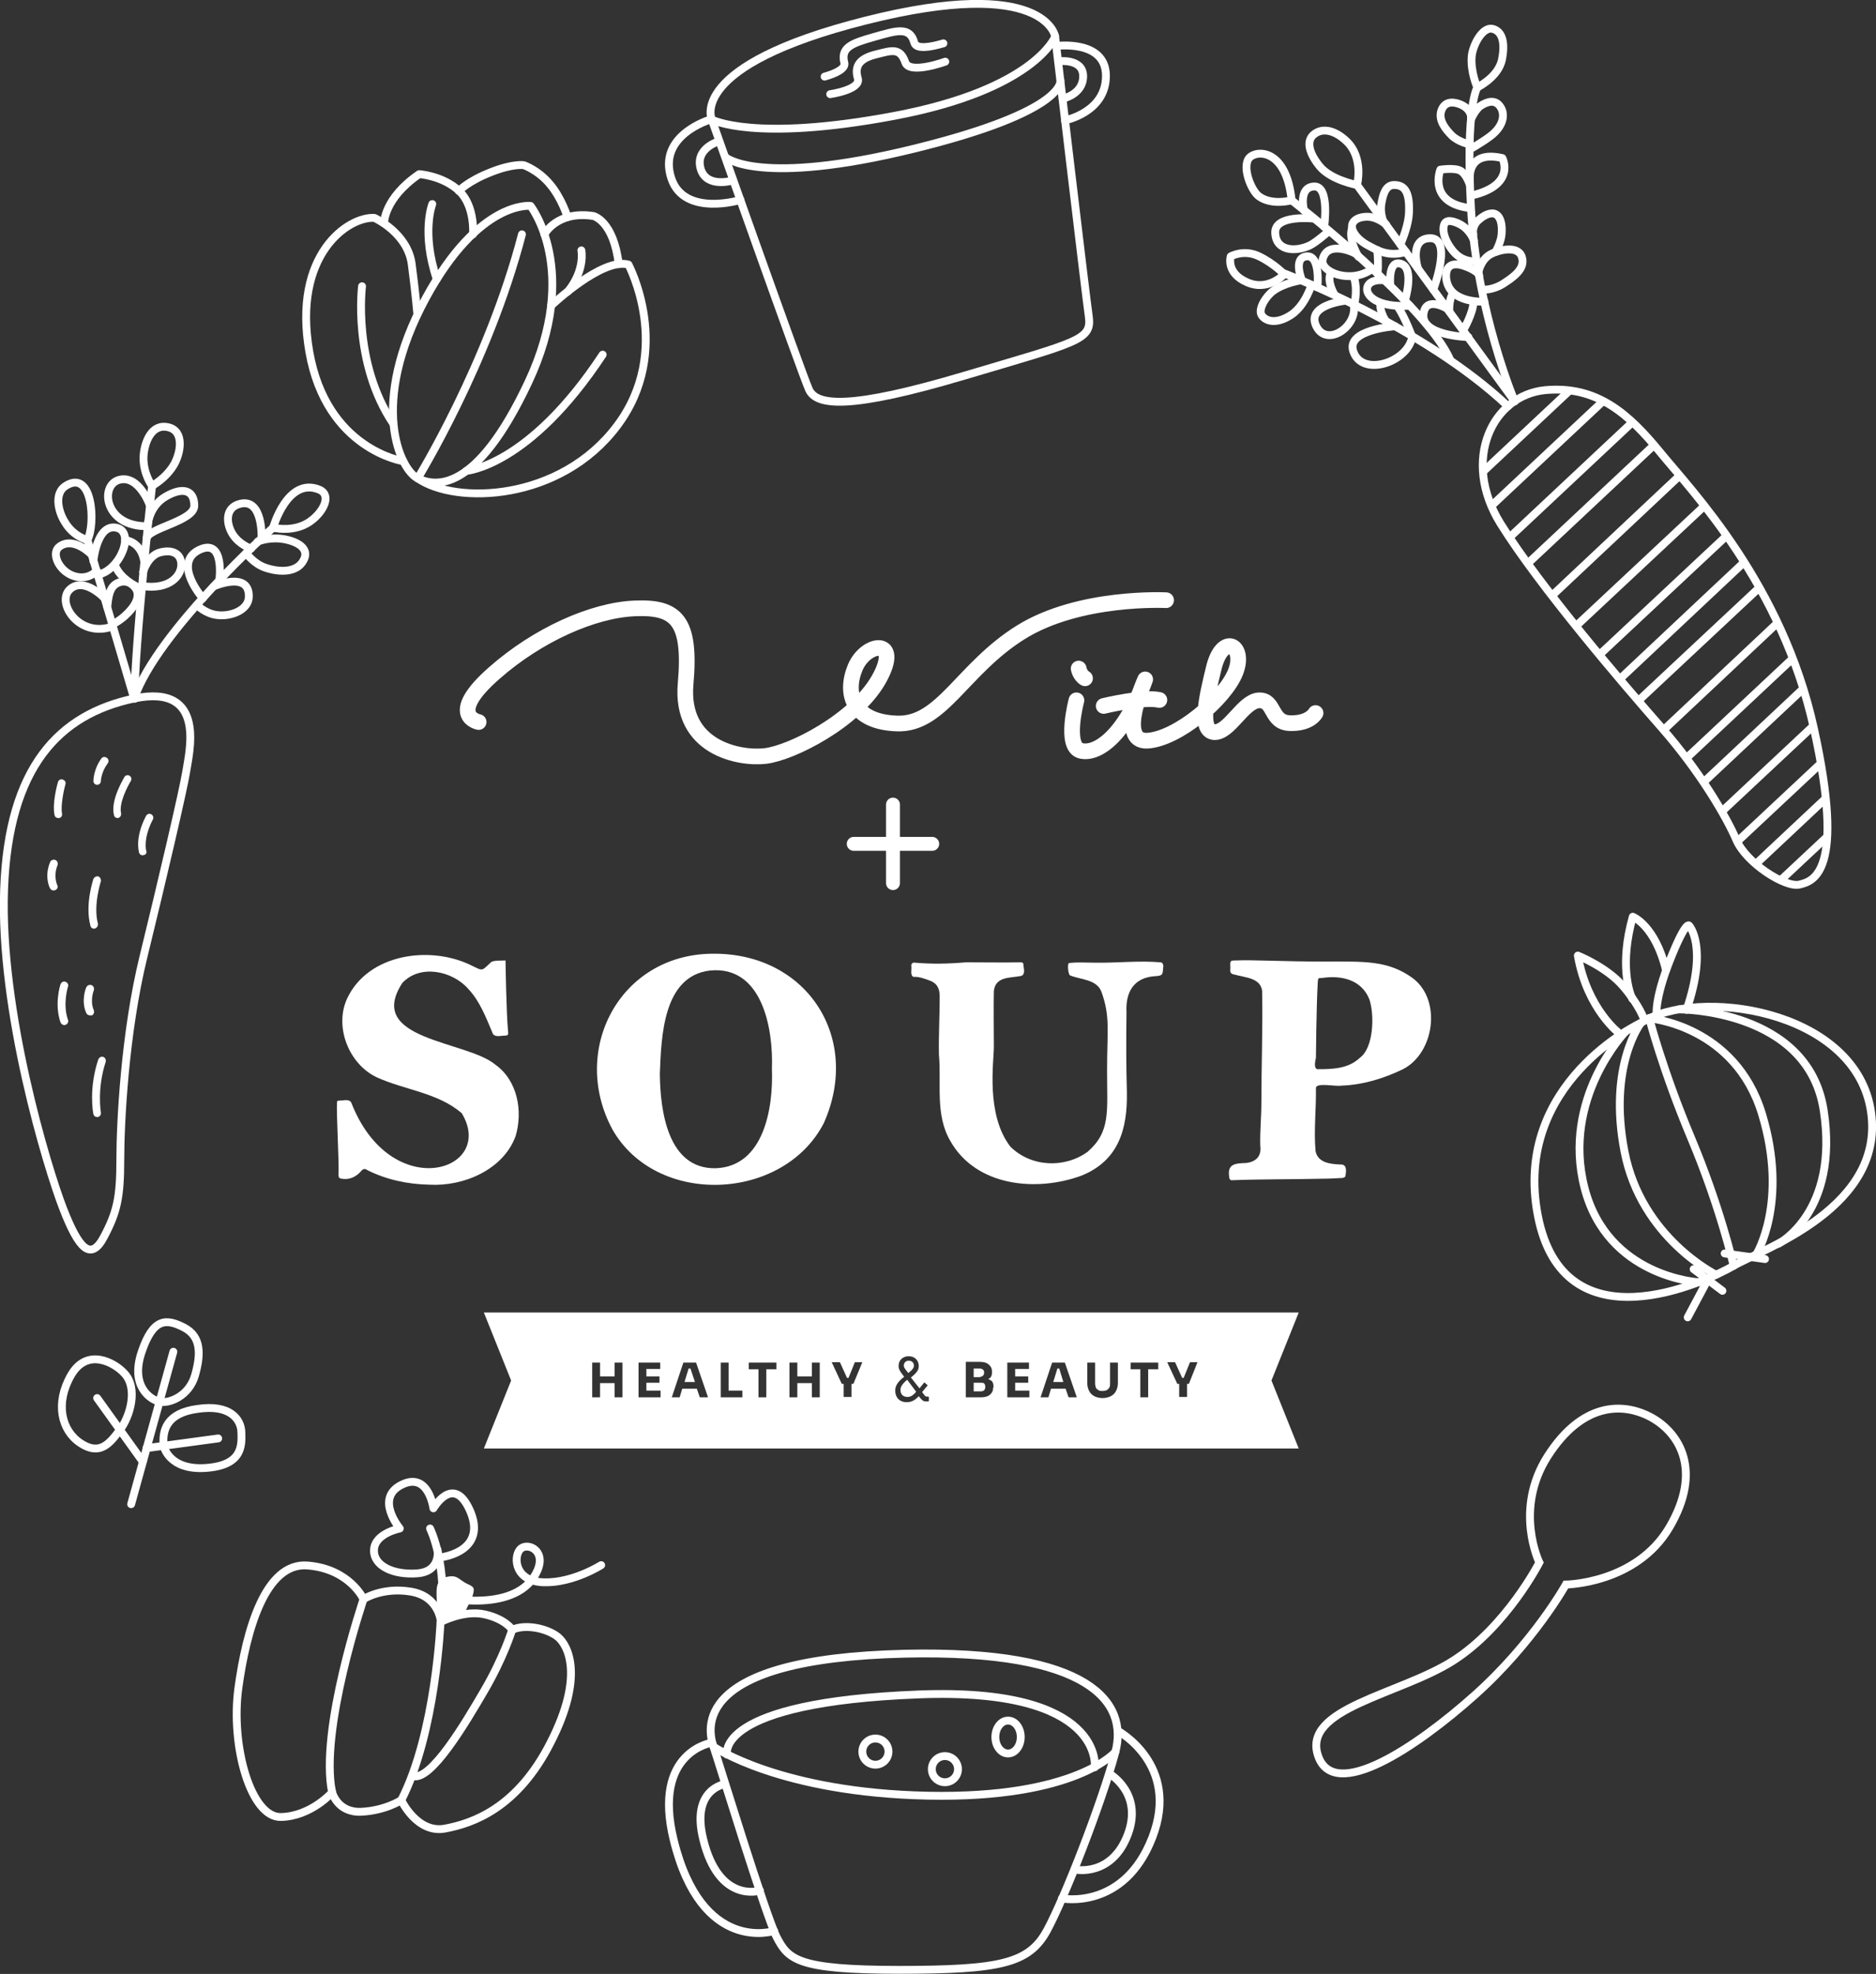 <?xml version="1.0" encoding="utf-8"?>
<!-- Generator: Adobe Illustrator 26.0.0, SVG Export Plug-In . SVG Version: 6.00 Build 0)  -->
<svg version="1.1" id="レイヤー_1" xmlns="http://www.w3.org/2000/svg" xmlns:xlink="http://www.w3.org/1999/xlink" x="0px"
	 y="0px" viewBox="0 0 50.21 52.82" style="enable-background:new 0 0 50.21 52.82;" xml:space="preserve">
<rect x="0" y="0" width="50.21" height="52.82" fill="#333333" stroke="none"/>
<style type="text/css">
	
		.st0{clip-path:url(#SVGID_00000029028079170708338680000001788223238760395188_);fill:none;stroke:#FFFFFF;stroke-width:0.21;stroke-linecap:round;stroke-linejoin:round;stroke-miterlimit:10;}
	.st1{fill:none;stroke:#FFFFFF;stroke-width:0.21;stroke-miterlimit:10;}
	.st2{fill:none;stroke:#FFFFFF;stroke-width:0.21;stroke-linecap:round;stroke-linejoin:round;stroke-miterlimit:10;}
	.st3{fill:#FFFFFF;}
	.st4{fill:none;stroke:#FFFFFF;stroke-width:0.42;stroke-linecap:round;stroke-linejoin:round;stroke-miterlimit:10;}
	.st5{fill:none;stroke:#FFFFFF;stroke-width:0.373;stroke-linecap:round;stroke-linejoin:round;stroke-miterlimit:10;}
</style>
<g>
	<defs>
		<path id="SVGID_1_" d="M40.16,14.01c1.06,1.7,3.3,4.31,4.31,5.46s1.73,2.37,2,3c0.27,0.63,1.32,1.29,1.69,1.2
			c0.37-0.09,1.24-0.31,0.39-4.17s-3.26-6.35-4.11-7.39s-1.7-1.8-3.09-1.67C39.95,10.58,39.1,12.3,40.16,14.01z"/>
	</defs>
	<clipPath id="SVGID_00000178913870262656786960000016352913676667335811_">
		<use xlink:href="#SVGID_1_"  style="overflow:visible;"/>
	</clipPath>
	
		<line style="clip-path:url(#SVGID_00000178913870262656786960000016352913676667335811_);fill:none;stroke:#FFFFFF;stroke-width:0.21;stroke-linecap:round;stroke-linejoin:round;stroke-miterlimit:10;" x1="40.29" y1="15.64" x2="44.77" y2="11.44"/>
	
		<line style="clip-path:url(#SVGID_00000178913870262656786960000016352913676667335811_);fill:none;stroke:#FFFFFF;stroke-width:0.21;stroke-linecap:round;stroke-linejoin:round;stroke-miterlimit:10;" x1="41.1" y1="16.35" x2="45.58" y2="12.14"/>
	
		<line style="clip-path:url(#SVGID_00000178913870262656786960000016352913676667335811_);fill:none;stroke:#FFFFFF;stroke-width:0.21;stroke-linecap:round;stroke-linejoin:round;stroke-miterlimit:10;" x1="41.83" y1="17.08" x2="46.32" y2="12.88"/>
	
		<line style="clip-path:url(#SVGID_00000178913870262656786960000016352913676667335811_);fill:none;stroke:#FFFFFF;stroke-width:0.21;stroke-linecap:round;stroke-linejoin:round;stroke-miterlimit:10;" x1="42.53" y1="17.78" x2="47.02" y2="13.58"/>
	
		<line style="clip-path:url(#SVGID_00000178913870262656786960000016352913676667335811_);fill:none;stroke:#FFFFFF;stroke-width:0.21;stroke-linecap:round;stroke-linejoin:round;stroke-miterlimit:10;" x1="43.67" y1="18.92" x2="48.16" y2="14.72"/>
	
		<line style="clip-path:url(#SVGID_00000178913870262656786960000016352913676667335811_);fill:none;stroke:#FFFFFF;stroke-width:0.21;stroke-linecap:round;stroke-linejoin:round;stroke-miterlimit:10;" x1="44.4" y1="19.65" x2="48.88" y2="15.44"/>
	
		<line style="clip-path:url(#SVGID_00000178913870262656786960000016352913676667335811_);fill:none;stroke:#FFFFFF;stroke-width:0.21;stroke-linecap:round;stroke-linejoin:round;stroke-miterlimit:10;" x1="45.09" y1="20.33" x2="49.57" y2="16.13"/>
	
		<line style="clip-path:url(#SVGID_00000178913870262656786960000016352913676667335811_);fill:none;stroke:#FFFFFF;stroke-width:0.21;stroke-linecap:round;stroke-linejoin:round;stroke-miterlimit:10;" x1="45.16" y1="21.34" x2="48.91" y2="17.82"/>
	
		<line style="clip-path:url(#SVGID_00000178913870262656786960000016352913676667335811_);fill:none;stroke:#FFFFFF;stroke-width:0.21;stroke-linecap:round;stroke-linejoin:round;stroke-miterlimit:10;" x1="43.13" y1="18.38" x2="47.61" y2="14.17"/>
	
		<line style="clip-path:url(#SVGID_00000178913870262656786960000016352913676667335811_);fill:none;stroke:#FFFFFF;stroke-width:0.21;stroke-linecap:round;stroke-linejoin:round;stroke-miterlimit:10;" x1="45.47" y1="22.29" x2="49.22" y2="18.78"/>
	
		<line style="clip-path:url(#SVGID_00000178913870262656786960000016352913676667335811_);fill:none;stroke:#FFFFFF;stroke-width:0.21;stroke-linecap:round;stroke-linejoin:round;stroke-miterlimit:10;" x1="45.77" y1="23.2" x2="49.52" y2="19.69"/>
	
		<line style="clip-path:url(#SVGID_00000178913870262656786960000016352913676667335811_);fill:none;stroke:#FFFFFF;stroke-width:0.21;stroke-linecap:round;stroke-linejoin:round;stroke-miterlimit:10;" x1="45.96" y1="24.09" x2="49.71" y2="20.57"/>
	
		<line style="clip-path:url(#SVGID_00000178913870262656786960000016352913676667335811_);fill:none;stroke:#FFFFFF;stroke-width:0.21;stroke-linecap:round;stroke-linejoin:round;stroke-miterlimit:10;" x1="46.22" y1="24.9" x2="49.97" y2="21.39"/>
	
		<line style="clip-path:url(#SVGID_00000178913870262656786960000016352913676667335811_);fill:none;stroke:#FFFFFF;stroke-width:0.21;stroke-linecap:round;stroke-linejoin:round;stroke-miterlimit:10;" x1="39.73" y1="15.01" x2="44.21" y2="10.81"/>
	
		<line style="clip-path:url(#SVGID_00000178913870262656786960000016352913676667335811_);fill:none;stroke:#FFFFFF;stroke-width:0.21;stroke-linecap:round;stroke-linejoin:round;stroke-miterlimit:10;" x1="39.08" y1="14.32" x2="43.56" y2="10.12"/>
	
		<line style="clip-path:url(#SVGID_00000178913870262656786960000016352913676667335811_);fill:none;stroke:#FFFFFF;stroke-width:0.21;stroke-linecap:round;stroke-linejoin:round;stroke-miterlimit:10;" x1="38.5" y1="13.74" x2="42.98" y2="9.54"/>
	<use xlink:href="#SVGID_1_"  style="overflow:visible;fill:none;stroke:#FFFFFF;stroke-width:0;stroke-miterlimit:10;"/>
</g>
<path class="st1" d="M41.2,41.81c0,0-0.88,1.72-2.31,2.63c-1.43,0.91-4.06,1.27-3.61,2.55c0.43,1.23,2.61-0.22,4.19-1.63
	c1.58-1.41,2.44-2.96,2.44-2.96s1.88-0.02,2.77-1.53s0.28-2.52-0.48-2.94c-0.77-0.42-1.86-0.4-2.78,1.04
	C40.51,40.4,41.2,41.81,41.2,41.81z"/>
<path class="st1" d="M9.73,42.79c0,0-0.37-0.81-1.5-0.9s-1.64,1.74-1.85,3.28s0.33,3.47,1.14,3.45c0.81-0.02,1.37-0.66,1.37-0.66
	s0.14,0.55,0.78,0.52c0.64-0.03,1.07-0.31,1.07-0.31s0.42,0.9,1.17,0.76c0.75-0.14,1.94-0.55,2.83-2.31
	c0.9-1.76,0.47-2.59,0.19-2.82c-0.29-0.23-0.87-0.35-1.22-0.19c0,0-0.17-0.28-0.73-0.41c-0.56-0.13-1.18,0.2-1.18,0.2
	s-0.04-0.68-0.8-0.81C10.23,42.46,9.73,42.79,9.73,42.79z"/>
<path class="st1" d="M9.73,42.79c0,0-1.19,3.5-0.84,5.18"/>
<path class="st1" d="M11.79,43.4c0,0-0.12,2.96-1.05,4.77"/>
<path class="st2" d="M13.71,43.6c0,0-0.22,0.75-0.79,1.71c-0.44,0.75-1.4,2.39-1.88,2.21"/>
<path class="st2" d="M11.85,42.74c0,0,2.03,0.47,2.54-0.73c0.23-0.55-0.31-0.76-0.48-0.54c-0.17,0.21-0.13,0.85,0.65,0.87
	c0.78,0.02,1.53-0.46,1.53-0.46"/>
<path class="st2" d="M11.51,40.9c0,0,0.49,0.99,0.28,2.5"/>
<path class="st2" d="M11.71,41.47c0,0,0.1,0.58-0.54,0.63s-1.18-0.2-1.16-0.63c0.02-0.44,0.69-0.57,0.69-0.57s-0.68-0.81,0.05-1.17
	c0.72-0.36,0.85,0.63,0.85,0.63s0.5-0.87,0.93-0.04c0.44,0.86-0.11,1.26-0.77,1.36"/>
<path class="st2" d="M40.16,14.01c1.06,1.7,3.3,4.31,4.31,5.46s1.73,2.37,2,3c0.27,0.63,1.32,1.29,1.69,1.2
	c0.37-0.09,1.24-0.31,0.39-4.17s-3.26-6.35-4.11-7.39s-1.7-1.8-3.09-1.67C39.95,10.58,39.1,12.3,40.16,14.01z"/>
<path class="st2" d="M40.54,10.74c0,0-1.02-2.41-1.17-5.17s0.17-3.23,0.17-3.23"/>
<line class="st2" x1="36.32" y1="4.95" x2="40.54" y2="10.74"/>
<path class="st2" d="M34.33,7.3c0,0,3.74,1.41,6.03,3.57"/>
<path class="st2" d="M34.57,5.36c0,0,3.6,2.79,4.24,4.26"/>
<path class="st2" d="M11.18,12.8c-0.46-0.22-1.33-1.97,0.22-4.83c1.43-2.63,2.8-2.46,2.8-2.46s1.35,1.72-0.06,4.72
	S11.63,13.02,11.18,12.8z"/>
<path class="st2" d="M11.18,12.8c0,0,1.89-3.07,2.79-6.53"/>
<path class="st2" d="M14.75,8.18c0,0,1.37-1.3,2.07-1.1c0,0,1.22,2.28-0.3,4.31s-4.32,2.12-5.34,1.41"/>
<path class="st2" d="M10.79,12.34c0,0-2.05-0.31-2.51-2.92s1.04-3.63,1.74-3.59c0,0,0.89,0.4,1,1.24s0.15,1.34,0.15,1.34"/>
<path class="st2" d="M9.69,7.66c0,0-0.26,2.04,0.83,3.67"/>
<path class="st2" d="M10.28,5.97c0,0-0.01-0.66,0.94-1.31c0,0,0.63,0.04,1.07,0.45c0.43,0.41,0.37,1.16,0.37,1.16"/>
<path class="st2" d="M14.57,6.27c0,0,0.33-0.64,1.31-0.49c0,0,0.54,0.12,0.68,1.29"/>
<path class="st2" d="M12.28,5.11c0,0,0.24-0.26,0.85-0.5c0.6-0.24,0.89-0.19,0.89-0.19s0.38,0.13,0.69,0.5
	c0.32,0.37,0.48,0.89,0.48,0.89"/>
<path class="st2" d="M12.48,12.6c0,0,1.68-0.12,3.65-3.11"/>
<path class="st2" d="M15.56,6.7c0,0,0.11,0.52-0.36,1.1"/>
<path class="st2" d="M11.57,5.46c0,0-0.3,0.76,0.12,2.01"/>
<path class="st2" d="M19.05,3.2c0,0,2.4,6.77,2.6,7.22c0.2,0.45,1.11,0.54,4.17-0.37c3.06-0.91,3.41-0.95,3.32-1.59
	c-0.08-0.54-0.9-7.48-0.9-7.48s-0.54,1.41-4.3,2.12S19.05,3.2,19.05,3.2z"/>
<path class="st2" d="M19.42,4.21c0,0,0.89,0.79,5.04-0.23s3.92-1.84,3.92-1.84"/>
<path class="st2" d="M28.24,0.97c0,0-0.27-1.63-5.07-0.42S19.05,3.2,19.05,3.2"/>
<path class="st2" d="M28.27,1.23c0,0,1.33-0.18,1.33,0.8s-1.1,1.19-1.1,1.19"/>
<path class="st2" d="M28.32,1.64c0,0,0.67-0.09,0.67,0.4s-0.55,0.6-0.55,0.6"/>
<path class="st2" d="M19.01,3.2c0,0-1.43,0.42-1.04,1.58c0.35,1.03,1.85,0.57,1.85,0.57"/>
<path class="st2" d="M19.22,3.79c0,0-0.64,0.19-0.46,0.75c0.17,0.5,0.85,0.29,0.85,0.29"/>
<path class="st2" d="M22.22,2.52c0,0,0.83-0.12,0.74-0.42c-0.11-0.37,0.09-0.55,0.51-0.65c0.4-0.1,0.62-0.18,0.76,0.22
	c0.11,0.33,1.07-0.02,1.07-0.02"/>
<path class="st2" d="M22.07,2.05c0.29-0.08,0.56-0.21,0.53-0.36c-0.11-0.42,0.19-0.53,0.79-0.7c0.6-0.17,0.96-0.29,1.08,0.15
	c0.05,0.19,0.44,0.12,0.78,0.02"/>
<line class="st2" x1="4.64" y1="36.17" x2="3.51" y2="40.25"/>
<line class="st2" x1="3.92" y1="38.75" x2="5.84" y2="38.49"/>
<line class="st2" x1="3.82" y1="39.11" x2="2.6" y2="37.41"/>
<path class="st2" d="M3.21,38.26c-0.27,0.36-0.53,0.7-1.05,0.36S1.47,37.55,1.9,36.8s1.16-0.34,1.42-0.06
	C3.71,37.14,3.48,37.91,3.21,38.26z"/>
<path class="st2" d="M4.38,38.69c0,0,0.13,0.66,1.13,0.59c1-0.07,0.96-0.62,0.95-0.96c-0.01-0.34-0.3-0.75-1.17-0.62
	C4.45,37.81,4.34,38.28,4.38,38.69z"/>
<path class="st2" d="M4.28,37.51c-0.25-0.05-0.8-0.41-0.49-1.33c0.31-0.92,0.66-0.9,1.13-0.66s0.46,0.72,0.3,1.28
	S4.53,37.56,4.28,37.51z"/>
<path class="st2" d="M43.92,27.37c0,0-3.45,1.6-2.76,5.16c0.69,3.56,4.48,1.78,5.24,1.34c0.75-0.44,4.14-1.57,3.66-4.22
	C49.57,27,45.42,26.41,43.92,27.37z"/>
<path class="st2" d="M43.5,27.61c0,0-1.71,1.78-1.09,4.18c0.62,2.39,3.05,2.52,3.05,2.52"/>
<path class="st2" d="M44.93,27.01c0,0,3.46-0.02,3.88,2.7c0.42,2.72-1.21,3.57-1.21,3.57"/>
<path class="st2" d="M43.92,27.37c0,0-0.89,1.14-0.44,3.45s2.45,3.29,2.45,3.29"/>
<path class="st2" d="M44.15,27.25c0,0,2.29,0.19,3.01,2.56c0.72,2.37-0.16,3.77-0.16,3.77"/>
<path class="st2" d="M46.4,33.87c0,0-0.36-1.57-1.13-3.4c-0.77-1.83-1.13-3.23-1.13-3.23"/>
<path class="st2" d="M43.35,27.66c0,0-0.87-0.65-1.12-2.09c0,0,0.78,0.31,1.22,0.83S44,27.27,44,27.27"/>
<path class="st2" d="M44.34,27.17c0,0-0.07-0.41,0.36-1.49s0.51-0.91,0.51-0.91s0.51,0.55-0.07,2.25"/>
<path class="st2" d="M43.69,26.73c-0.08-0.17-0.35-0.91,0.01-2.2c0,0,0.6,0.23,0.89,1.43"/>
<line class="st2" x1="45.17" y1="35.25" x2="45.73" y2="34.2"/>
<line class="st2" x1="45.33" y1="33.96" x2="46.1" y2="34.54"/>
<line class="st2" x1="46.16" y1="33.54" x2="47.24" y2="33.69"/>
<path class="st2" d="M19.1,46.75c-0.15-0.44-0.65-2.37,5.13-2.5c4.94-0.11,5.98,1.3,5.62,2.64c-0.36,1.34-1.35,3.89-1.83,4.77
	s-1.25,1.05-3.96,1.05c-2.72,0-2.96-0.28-3.27-0.87C20.49,51.25,19.25,47.19,19.1,46.75z"/>
<path class="st2" d="M19.46,46.95c0,0-0.36-1.4,5.14-1.61c4.98-0.19,4.7,1.95,4.7,1.95"/>
<path class="st2" d="M29.85,46.88c0,0-1.05,1.25-5.01,1.17s-5.74-1.31-5.74-1.31"/>
<path class="st2" d="M19.06,46.63c0,0-1.61,0.23-1.03,2.6c0.75,3.08,2.69,2.44,2.69,2.44"/>
<path class="st2" d="M19.4,47.74c0,0-0.91,0.13-0.58,1.47c0.42,1.74,1.52,1.38,1.52,1.38"/>
<path class="st2" d="M29.91,46.31c0,0,1.69,0.9,0.93,2.86s-2.42,1.63-2.42,1.63"/>
<path class="st2" d="M29.69,47.46c0,0,0.92,0.52,0.49,1.64c-0.43,1.12-1.38,0.93-1.38,0.93"/>
<circle class="st2" cx="23.43" cy="46.87" r="0.35"/>
<circle class="st2" cx="25.29" cy="47.34" r="0.35"/>
<ellipse class="st2" cx="26.98" cy="46.48" rx="0.34" ry="0.44"/>
<path class="st2" d="M39.54,2.34c0,0-0.19-0.42-0.15-0.84c0.03-0.29,0.28-0.78,0.55-0.73c0.27,0.06,0.35,0.37,0.26,0.82
	C40.15,1.83,39.97,2.1,39.54,2.34z"/>
<path class="st2" d="M39.37,3.12c0,0,0-0.2-0.27-0.32c-0.16-0.07-0.42-0.12-0.52,0.15s0.13,0.53,0.28,0.68
	c0.19,0.18,0.47,0.23,0.47,0.23"/>
<path class="st2" d="M39.37,3.19c0,0,0.12-0.27,0.26-0.36c0.17-0.11,0.4-0.19,0.54,0.05c0.12,0.2,0.06,0.51-0.29,0.77
	C39.64,3.83,39.33,4,39.33,4"/>
<path class="st2" d="M39.34,4.79c0,0-0.09-0.78,0.87-0.56c0,0,0.38,0.72-0.82,1"/>
<path class="st2" d="M39.34,4.95c0,0-0.09-0.29-0.25-0.38c-0.16-0.09-0.54-0.03-0.54-0.03s-0.35,0.9,0.81,1.03"/>
<path class="st2" d="M39.57,7.28c0,0,0.06-0.35,0.35-0.49c0.17-0.09,0.7-0.24,0.81,0.08c0.11,0.32-0.23,0.55-0.51,0.73
	c-0.28,0.17-0.52,0.15-0.52,0.15"/>
<path class="st2" d="M39.43,6.27c0,0-0.05-0.21,0.14-0.38c0.08-0.07,0.22-0.18,0.37-0.18s0.28,0.16,0.25,0.55
	c-0.01,0.13-0.06,0.29-0.16,0.48"/>
<path class="st2" d="M39.45,6.44c0,0-0.09-0.28-0.36-0.43c-0.11-0.06-0.36-0.17-0.43-0.02c-0.07,0.15-0.01,0.44,0.24,0.74
	C39.03,6.88,39.21,7,39.52,7"/>
<path class="st2" d="M39.73,8.07c0,0-0.39,0.03-0.7-0.14c-0.36-0.19-0.36-0.6-0.29-0.73c0.07-0.13,0.23-0.18,0.54-0.05
	c0.29,0.12,0.31,0.22,0.31,0.22"/>
<path class="st2" d="M34.37,7.34c0,0-0.43,0.47-1,0.21c-0.57-0.25-0.43-0.69-0.43-0.69s0.35-0.2,0.76,0
	C34.11,7.06,34.37,7.34,34.37,7.34z"/>
<path class="st2" d="M34.83,7.5c0,0-0.45,0.06-0.76,0.29c-0.19,0.14-0.41,0.49-0.3,0.65c0.11,0.16,0.4,0.25,0.81-0.03
	c0.18-0.13,0.37-0.36,0.52-0.78"/>
<path class="st2" d="M34.57,5.36c0,0-0.53,0.15-0.88-0.11c-0.21-0.16-0.46-0.8-0.25-1.03C33.65,4,34.43,4,34.57,5.36"/>
<path class="st2" d="M36.32,4.95c0,0-0.7-0.13-1-0.5c-0.27-0.33-0.37-0.66-0.17-0.84c0.2-0.18,0.53-0.17,0.89,0.17
	C36.51,4.23,36.32,4.95,36.32,4.95z"/>
<path class="st2" d="M37.02,5.91c0,0-0.1-0.24-0.04-0.5c0.03-0.16,0.09-0.46,0.33-0.46c0.24,0,0.43,0.12,0.4,0.75
	c-0.01,0.21-0.08,0.49-0.23,0.84"/>
<path class="st2" d="M37.1,6.01c0,0-0.22-0.2-0.49-0.21c-0.13,0-0.33,0.02-0.41,0.18c-0.07,0.16,0.1,0.42,0.42,0.59
	c0.26,0.14,0.55,0.31,1.01,0.17"/>
<path class="st2" d="M35.17,5.85c0,0-1.06-0.12-1.04,0.38s0.55,0.51,0.92,0.34c0.17-0.08,0.51-0.38,0.51-0.38"/>
<path class="st2" d="M37.34,8.73c0,0-1.32,0.09-1.12,0.67c0.23,0.7,1.47,0.3,1.58-0.4"/>
<path class="st2" d="M35.99,8.05c0,0-1.04,0.11-0.76,0.68c0.27,0.55,1.05,0.05,1.01-0.51"/>
<path class="st2" d="M34.9,5.63c0,0-0.16-0.62,0.27-0.64s0.27,1.08,0.27,1.08"/>
<path class="st2" d="M36.25,6.77c0,0-0.72-0.36-0.85,0.17c-0.08,0.34,0.75,0.67,1.32,0.26"/>
<path class="st2" d="M37.42,8.22c0.2,0.31,0.37,0.78,0.37,0.78"/>
<path class="st2" d="M37.09,8.59c0,0-0.18-0.27-0.14-0.47"/>
<path class="st2" d="M34.85,7.51c0,0-0.26-0.61,0.12-0.65s0.29,0.83,0.29,0.83"/>
<path class="st2" d="M36.24,7.43c0.06,0.19,0.07,0.45,0,0.75"/>
<path class="st2" d="M35.71,7.87c0,0-0.21-0.35-0.09-0.57"/>
<path class="st2" d="M36.86,6.69c0.02,0.19,0.03,0.4,0.01,0.64"/>
<path class="st2" d="M36.36,6.87c0,0-0.27-0.44-0.18-0.74"/>
<path class="st2" d="M37.21,7.63c0,0-0.07-0.69,0.29-0.57c0.37,0.12,0.1,0.99,0.1,0.99"/>
<path class="st2" d="M37.95,7.18c0,0-0.23-0.72,0.25-0.8c0.73-0.12,0.16,1.37,0.16,1.37"/>
<path class="st2" d="M38.75,8.27c0,0-0.58-0.37-0.65,0.12c-0.09,0.6,1.2,0.63,1.2,0.63"/>
<path class="st2" d="M37.05,7.5c0,0-0.37-0.05-0.45,0.17s0.24,0.57,1.13,0.51"/>
<path class="st2" d="M39.44,8.06c-0.01,0.33-0.28,0.78-0.28,0.78"/>
<path class="st2" d="M38.79,8.33c0,0-0.02-0.29,0.09-0.47"/>
<g>
	<path class="st2" d="M7.31,14.12c0,0,0.38-1.36,1.23-1.02c0.41,0.17,0.02,0.76-0.41,0.95C7.73,14.23,7.31,14.12,7.31,14.12"/>
	<path class="st2" d="M4.07,13c0,0-0.23-0.3-0.23-0.75c0.01-0.34,0.17-0.86,0.58-0.83c0.5,0.04,0.45,0.61,0.25,0.99
		C4.45,12.8,4.07,13,4.07,13"/>
	<path class="st2" d="M4.01,13.52c0,0-0.29-0.82-0.82-0.68s-0.4,1.26,0.76,1.24c0,0,0.02-0.52,0.48-0.79
		c0.46-0.27,0.77-0.18,0.77,0.24c0,0.42-1.26,0.6-1.28,0.89"/>
	<path class="st2" d="M2.34,14.45c0,0-0.38-0.09-0.61-0.49C1.55,13.67,1.45,13.19,1.76,13C2.49,12.54,2.56,14.04,2.34,14.45"/>
	<g>
		<path class="st2" d="M3.59,18.69c-2.02,0.43-3.36,1.84-3.48,5.1s1.16,7.47,1.58,8.55s0.74,1.42,1.09,0.76s0.44-1.05,0.44-2.06
			c0-1,0.12-3.4,0.62-5.44s1.06-4.44,1.14-4.93C5.05,20.18,5.57,18.28,3.59,18.69z"/>
		<path class="st2" d="M7.31,14.12c0,0-3.1,2.76-3.72,4.57"/>
		<line class="st2" x1="2.34" y1="14.45" x2="3.59" y2="18.69"/>
		<path class="st2" d="M4.07,13c0,0-0.47,4.3-0.47,5.7"/>
		<path class="st2" d="M6.72,14.68c0,0-0.31-0.1-0.49-0.38c-0.18-0.28-0.22-0.72,0.2-0.82C7.05,13.33,7,14.41,7,14.41"/>
		<path class="st2" d="M6.59,14.8c0,0,0.19,0.28,0.51,0.39c0.38,0.13,0.86,0.14,1.03-0.21c0.18-0.35-0.28-0.54-0.67-0.57
			c-0.32-0.02-0.56,0.08-0.56,0.08"/>
		<path class="st2" d="M5.27,16.19c0,0,0.23,0.24,0.56,0.27c0.36,0.04,0.83-0.14,0.83-0.5c0.01-0.69-0.94-0.27-0.94-0.27"/>
		<path class="st2" d="M5.87,15.53c0,0,0.16-1.16-0.55-0.81c-0.71,0.36,0.11,1.29,0.11,1.29"/>
		<path class="st2" d="M3.83,15.3c0,0,0.13-0.44,0.46-0.52c0.32-0.08,0.54,0.03,0.56,0.29c0.03,0.31-0.29,0.73-1.06,0.61"/>
		<path class="st2" d="M2.45,14.84c0,0-0.47-0.49-0.85-0.22c-0.22,0.15-0.07,0.54,0.22,0.72c0.22,0.14,0.55,0.17,0.77-0.07"/>
		<path class="st2" d="M2.8,16.01c0,0-0.55-0.59-0.93-0.24c-0.38,0.35,0.25,1.32,1.15,0.99"/>
		<path class="st2" d="M2.5,15.01c0,0,0.09-0.99,0.61-0.89c0.52,0.1,0.11,1.15-0.5,1.26"/>
		<path class="st2" d="M2.87,16.25c0.03-0.29,0.05-0.36,0.1-0.47c0.09-0.2,0.36-0.29,0.55-0.15c0.36,0.27,0.05,0.65-0.2,0.87
			c-0.12,0.1-0.23,0.17-0.3,0.2"/>
		<path class="st2" d="M3.08,15.13c0.08,0.21,0.3,0.45,0.71,0.63"/>
		<path class="st2" d="M3.86,15.03c0,0-0.04-0.5-0.51-0.58"/>
		<g>
			<g>
				<path class="st3" d="M2.6,29.89c-0.05,0-0.09-0.03-0.1-0.08c-0.01-0.03-0.13-0.68,0.13-1.46c0.02-0.05,0.08-0.09,0.13-0.07
					c0.06,0.02,0.08,0.08,0.07,0.13c-0.24,0.73-0.13,1.35-0.13,1.36c0.01,0.06-0.03,0.11-0.08,0.12C2.61,29.89,2.61,29.89,2.6,29.89
					z"/>
			</g>
			<g>
				<path class="st3" d="M1.72,27.43c-0.04,0-0.08-0.03-0.1-0.07c-0.17-0.49-0.01-1,0-1.02c0.02-0.06,0.08-0.09,0.13-0.07
					c0.06,0.02,0.09,0.08,0.07,0.13c0,0-0.15,0.47,0,0.89c0.02,0.05-0.01,0.11-0.06,0.13C1.74,27.43,1.73,27.43,1.72,27.43z"/>
			</g>
			<g>
				<path class="st3" d="M2.41,27.17c-0.04,0-0.08-0.02-0.1-0.06c-0.15-0.33-0.01-0.68,0-0.69c0.02-0.05,0.08-0.08,0.14-0.06
					c0.05,0.02,0.08,0.08,0.06,0.14l0,0c0,0-0.11,0.28,0,0.53c0.02,0.05,0,0.12-0.05,0.14C2.44,27.17,2.42,27.17,2.41,27.17z"/>
			</g>
			<g>
				<path class="st3" d="M2.52,24.85c-0.05,0-0.09-0.03-0.1-0.08c-0.15-0.56,0.07-1.22,0.08-1.25c0.02-0.05,0.08-0.08,0.13-0.07
					c0.05,0.02,0.08,0.08,0.07,0.13c0,0.01-0.21,0.64-0.08,1.13c0.01,0.06-0.02,0.11-0.07,0.13C2.54,24.85,2.53,24.85,2.52,24.85z"
					/>
			</g>
			<g>
				<path class="st3" d="M1.47,23.82c-0.05,0.02-0.1,0-0.13-0.05c-0.01-0.01-0.16-0.31,0-0.7c0.02-0.05,0.08-0.08,0.14-0.06
					c0.05,0.02,0.08,0.08,0.06,0.14c-0.12,0.3-0.01,0.52-0.01,0.53c0.03,0.05,0.01,0.11-0.05,0.14C1.48,23.82,1.47,23.82,1.47,23.82
					z"/>
			</g>
			<g>
				<path class="st3" d="M3.85,22.88C3.85,22.88,3.85,22.88,3.85,22.88c-0.06,0.02-0.11-0.01-0.13-0.07c0-0.02-0.12-0.39,0.19-0.98
					c0.03-0.05,0.09-0.07,0.14-0.04c0.05,0.03,0.07,0.09,0.04,0.14c-0.26,0.5-0.18,0.82-0.18,0.82C3.94,22.81,3.91,22.87,3.85,22.88
					z"/>
			</g>
			<g>
				<path class="st3" d="M3.15,21.89c-0.05,0-0.09-0.03-0.1-0.08c-0.1-0.41,0.27-0.99,0.28-1.02c0.03-0.05,0.1-0.06,0.14-0.03
					c0.05,0.03,0.06,0.1,0.03,0.14c-0.09,0.15-0.32,0.59-0.26,0.86c0.01,0.06-0.02,0.11-0.08,0.13C3.17,21.89,3.16,21.89,3.15,21.89
					z"/>
			</g>
			<g>
				<path class="st3" d="M2.6,21c-0.06,0-0.1-0.05-0.1-0.1c0-0.01,0-0.31,0.21-0.6c0.03-0.05,0.1-0.06,0.15-0.02
					c0.05,0.03,0.06,0.1,0.02,0.15C2.71,20.66,2.7,20.89,2.7,20.9C2.7,20.95,2.66,21,2.6,21z"/>
			</g>
			<g>
				<path class="st3" d="M1.56,21.89c-0.05,0-0.09-0.03-0.1-0.08c-0.07-0.31,0.08-0.85,0.09-0.88c0.02-0.06,0.07-0.09,0.13-0.07
					c0.06,0.02,0.09,0.07,0.07,0.13c-0.04,0.14-0.13,0.57-0.09,0.78c0.01,0.06-0.02,0.11-0.08,0.12
					C1.57,21.89,1.57,21.89,1.56,21.89z"/>
			</g>
		</g>
	</g>
</g>
<g>
	<path class="st3" d="M19.05,25.52c2.53-0.04,4.02,2.24,3,4.53c-1.08,2.1-4.48,2.25-5.66,0.17C15.25,28.1,16.58,25.55,19.05,25.52
		 M19.16,31.26c1.29-0.05,1.54-1.62,1.5-2.66c0.04-1.08-0.26-2.77-1.66-2.63c-1.26,0.15-1.3,1.78-1.34,2.76
		C17.67,29.72,17.87,31.29,19.16,31.26"/>
	<path class="st3" d="M13.53,25.7c-0.11,0.01-0.28-0.01-0.38,0.04c-0.27,0.25-0.21,0.25-0.54,0.09c-1.1-0.54-2.76-0.31-3.32,0.89
		c-0.35,0.76,0.05,1.76,0.8,2.11c0.75,0.34,1.64,0.41,2.27,0.96c0.93,1.55-1.9,2.44-2.96-0.29c-0.07-0.11-0.23-0.04-0.34-0.05
		c-0.01,0-0.04,0.02-0.04,0.03c-0.02,0.33,0.06,1.63,0.04,1.96c0,0.06,0.02,0.1,0.09,0.1c0.21,0.04,0.4-0.06,0.53-0.22
		c0.05-0.05,0.1-0.05,0.15-0.01c0.52,0.26,1.09,0.38,1.67,0.39c0.91,0.05,1.97-0.4,2.3-1.3c0.2-0.67,0.05-1.49-0.54-1.91
		c-0.77-0.65-3.5-0.65-2.49-2.19c0.48-0.51,1.35-0.32,1.77,0.17c0.3,0.32,0.46,0.74,0.63,1.14c0.04,0.17,0.23,0.1,0.36,0.1
		c0.06,0,0.08-0.03,0.07-0.09C13.55,27.12,13.53,25.7,13.53,25.7z"/>
	<path class="st3" d="M33.1,25.7c0.38-0.02,1.26,0.03,2.34,0.03s1.71-0.04,2.38,0.45c0.77,0.59,0.57,2-0.27,2.43
		c-0.52,0.25-1.07,0.42-1.65,0.44c-0.14,0.03-0.67-0.09-0.68,0.06c0.01,0.56-0.06,1.13-0.01,1.69c0.06,0.32,0.41,0.35,0.67,0.36
		c0.18-0.01,0.15,0.19,0.13,0.31c0,0.02-0.05,0.05-0.08,0.05c-0.18,0.01-0.36,0.02-0.53,0.02c-0.8,0.02-1.61,0.01-2.41,0.04
		c-0.05,0.01-0.09-0.02-0.09-0.08c-0.06-0.36,0.16-0.37,0.45-0.38c0.27-0.03,0.42-0.19,0.38-0.46c-0.01-0.38,0.03-0.77,0.03-1.15
		c0-1,0.04-2,0.02-3c-0.05-0.35-0.46-0.35-0.73-0.43c-0.13-0.02-0.13-0.07-0.12-0.19C32.92,25.7,32.92,25.7,33.1,25.7 M35.26,28.61
		c0.4,0,0.82-0.01,1.13-0.3c0.38-0.27,0.4-1.16,0.26-1.57c-0.21-0.53-0.76-0.65-1.27-0.57c-0.1,0-0.1,0-0.11,0.1
		c-0.04,0.68-0.05,2.04-0.05,2.04S35.14,28.59,35.26,28.61z"/>
	<path class="st3" d="M31.13,25.9c-0.01,0.17-0.01,0.21-0.2,0.22c-0.58,0.03-0.81,0.42-0.78,0.97c-0.01,0.71-0.01,1.42,0.01,2.13
		c0.02,0.99-0.22,1.84-1.22,2.24c-1.2,0.44-2.81,0.29-3.5-0.92c-0.42-0.71-0.24-1.55-0.31-2.32c-0.01-0.52,0.02-1.03,0.02-1.55
		c0-0.2-0.05-0.36-0.29-0.44c-0.14-0.05-0.27-0.1-0.41-0.09c-0.1-0.04-0.04-0.21-0.06-0.3c0-0.06,0.04-0.09,0.1-0.08
		c0.45,0.04,0.91,0.03,1.36-0.01c0.5,0,0.99,0.01,1.49,0c0.02,0,0.05,0.03,0.05,0.04c0,0.11,0.08,0.31-0.09,0.33
		c-0.27,0.05-0.66,0.01-0.7,0.4c-0.01,0.36,0,1.08,0,1.49s-0.22,1.81,0.44,2.67c0.55,0.55,1.45,0.59,2.07,0.14
		c0.62-0.54,0.52-1.08,0.52-2.17c0-1.09,0.09-1.44-0.15-2.11c-0.13-0.34-0.55-0.32-0.84-0.44c-0.05-0.02-0.08-0.31-0.03-0.33
		c0.23-0.03,0.47-0.01,0.7-0.01c0.58,0.01,1.16-0.06,1.75-0.01C31.12,25.75,31.15,25.83,31.13,25.9L31.13,25.9z"/>
	<path class="st4" d="M12.81,19.32c0,0-0.89-0.17,0.43-1.32c1.15-1.01,2.62-1.67,3.74-1.72c1.12-0.05,1.52,0.31,1.37,2.02
		c-0.15,1.71,1.43,2.01,2.13,1.93s2.41-0.94,3.04-2.05c0.63-1.12-0.34-1.01-0.63-0.32s-0.08,1.46,1.12,1.5
		c1.2,0.04,1.74-1.46,3.31-2.44s3.89-0.86,3.89-0.86"/>
	<path class="st4" d="M28.81,18.74c0,0-0.33,1.24,0.12,1.35c0.45,0.11,1.19-0.43,1.72-1.91c0,0-0.76,1.67,0.05,1.64
		c0.81-0.04,2.09-1.12,2.37-1.84c0.28-0.72-0.36-1.07-0.59-0.08c-0.17,0.7-0.4,1.65,0.01,1.69c0.41,0.03,0.77-0.82,1.2-0.85
		c0.44-0.02,0.3,0.59,0.83,0.61c0.54,0.02,0.69-0.27,0.69-0.27"/>
	<path class="st4" d="M29.54,18.89c0,0,1.07-0.26,1.49-0.16"/>
	<path class="st4" d="M28.87,17.89c0,0,0.03,0.18,0.17,0.26"/>
	<g>
		<line class="st5" x1="22.85" y1="22.58" x2="24.95" y2="22.58"/>
	</g>
	<line class="st5" x1="23.9" y1="23.63" x2="23.9" y2="21.53"/>
</g>
<path class="st3" d="M11.75,43.4c0,0-0.05-0.29-0.06-0.58c-0.02-0.37-0.01-0.57,0.29-0.63c0.2-0.04,0.26,0.02,0.39,0.11
	c0.16,0.12,0.31,0.12,0.31,0.24c0,0.12-0.07,0.27-0.16,0.44c-0.06,0.11-0.09,0.24-0.09,0.24C12.23,43.15,11.75,43.4,11.75,43.4z"/>
<g>
	<polygon class="st3" points="18.43,36.62 18.32,36.98 18.6,36.98 18.48,36.62 	"/>
	<polygon class="st3" points="28.3,36.62 28.19,36.98 28.46,36.98 28.35,36.62 	"/>
	<path class="st3" d="M26.31,36.81c0.02-0.02,0.03-0.05,0.03-0.08c0-0.04-0.01-0.06-0.03-0.08c-0.02-0.02-0.05-0.03-0.09-0.03h-0.16
		v0.23h0.16C26.26,36.84,26.29,36.83,26.31,36.81z"/>
	<path class="st3" d="M24.1,37.19c0,0.12,0.07,0.19,0.19,0.19c0.08,0,0.15-0.04,0.23-0.14l-0.24-0.32
		C24.15,37.03,24.1,37.11,24.1,37.19z"/>
	<path class="st3" d="M24.46,36.54c0-0.07-0.05-0.13-0.14-0.13c-0.08,0-0.13,0.06-0.13,0.13c0,0.05,0.03,0.09,0.12,0.2
		C24.44,36.64,24.46,36.59,24.46,36.54z"/>
	<path class="st3" d="M26.25,37h-0.19v0.23h0.19c0.04,0,0.07-0.01,0.09-0.03s0.03-0.05,0.03-0.09c0-0.04-0.01-0.07-0.03-0.09
		C26.32,37,26.29,37,26.25,37z"/>
	<path class="st3" d="M34.76,35.12H12.95l0.73,1.82l-0.73,1.82h21.81l-0.73-1.82L34.76,35.12z M16.66,37.39h-0.21v-0.38h-0.39v0.38
		h-0.21v-0.93h0.21v0.37h0.39v-0.37h0.21V37.39z M17.68,37.39H17.3h-0.03h-0.18v-0.93h0.18h0.03h0.37v0.17H17.3v0.2h0.35V37H17.3
		v0.21h0.38V37.39z M18.73,37.39l-0.08-0.23h-0.39l-0.07,0.23h-0.21l0.31-0.93h0.34l0.32,0.93H18.73z M19.86,37.39H19.5h-0.03h-0.18
		v-0.93h0.21v0.75h0.37V37.39z M20.77,36.64h-0.26v0.75H20.3v-0.75h-0.26v-0.18h0.74V36.64z M21.94,37.39h-0.21v-0.38h-0.39v0.38
		h-0.21v-0.93h0.21v0.37h0.39v-0.37h0.21V37.39z M22.84,37.03h-0.05v0.35h-0.21v-0.35h-0.05l-0.27-0.58h0.22l0.19,0.42h0.04
		l0.17-0.42h0.2L22.84,37.03z M24.86,37.48c0,0.01-0.01,0.02-0.02,0.02h-0.05c-0.07,0-0.1-0.02-0.15-0.08l-0.05-0.06
		c-0.1,0.11-0.2,0.16-0.32,0.16c-0.2,0-0.31-0.13-0.31-0.31c0-0.13,0.07-0.24,0.24-0.37c-0.11-0.14-0.15-0.2-0.15-0.29
		c0-0.15,0.11-0.26,0.27-0.26c0.17,0,0.27,0.12,0.27,0.26c0,0.11-0.05,0.18-0.21,0.31l0.23,0.29l0.12-0.15
		c0.01-0.01,0.02-0.01,0.02,0l0.07,0.06c0.01,0.01,0.01,0.02,0,0.02l-0.14,0.17l0.06,0.08c0.02,0.03,0.04,0.04,0.07,0.04h0.03
		c0.01,0,0.02,0.01,0.02,0.02V37.48z M26.58,37.13c0,0.06-0.01,0.1-0.04,0.14c-0.03,0.04-0.06,0.07-0.11,0.09
		c-0.05,0.02-0.11,0.03-0.19,0.03h-0.18h-0.03h-0.18v-0.95h0.18h0.03h0.15c0.11,0,0.19,0.02,0.25,0.07s0.09,0.11,0.09,0.19v0.02
		c0,0.06-0.01,0.1-0.04,0.14c-0.02,0.02-0.04,0.03-0.06,0.04c0.04,0.02,0.08,0.04,0.1,0.06c0.03,0.04,0.04,0.08,0.04,0.14V37.13z
		 M27.55,37.39h-0.38h-0.03h-0.18v-0.93h0.18h0.03h0.37v0.17h-0.37v0.2h0.35V37h-0.35v0.21h0.38V37.39z M28.6,37.39l-0.08-0.23
		h-0.39l-0.07,0.23h-0.21l0.31-0.93h0.34l0.32,0.93H28.6z M29.92,37.01c0,0.08-0.02,0.15-0.05,0.21c-0.03,0.06-0.08,0.11-0.14,0.14
		c-0.06,0.03-0.14,0.05-0.22,0.05c-0.09,0-0.16-0.02-0.22-0.05c-0.06-0.03-0.11-0.08-0.14-0.14c-0.03-0.06-0.05-0.13-0.05-0.21
		v-0.55h0.21v0.56c0,0.04,0.01,0.08,0.02,0.11s0.04,0.05,0.07,0.07c0.03,0.02,0.07,0.02,0.11,0.02c0.04,0,0.08-0.01,0.11-0.02
		c0.03-0.02,0.05-0.04,0.07-0.07c0.02-0.03,0.02-0.07,0.02-0.11v-0.56h0.21V37.01z M30.99,36.64h-0.26v0.75h-0.21v-0.75h-0.26v-0.18
		h0.74V36.64z M31.82,37.03h-0.05v0.35h-0.21v-0.35h-0.05l-0.27-0.58h0.21l0.19,0.42h0.04l0.17-0.42h0.2L31.82,37.03z"/>
</g>
</svg>
